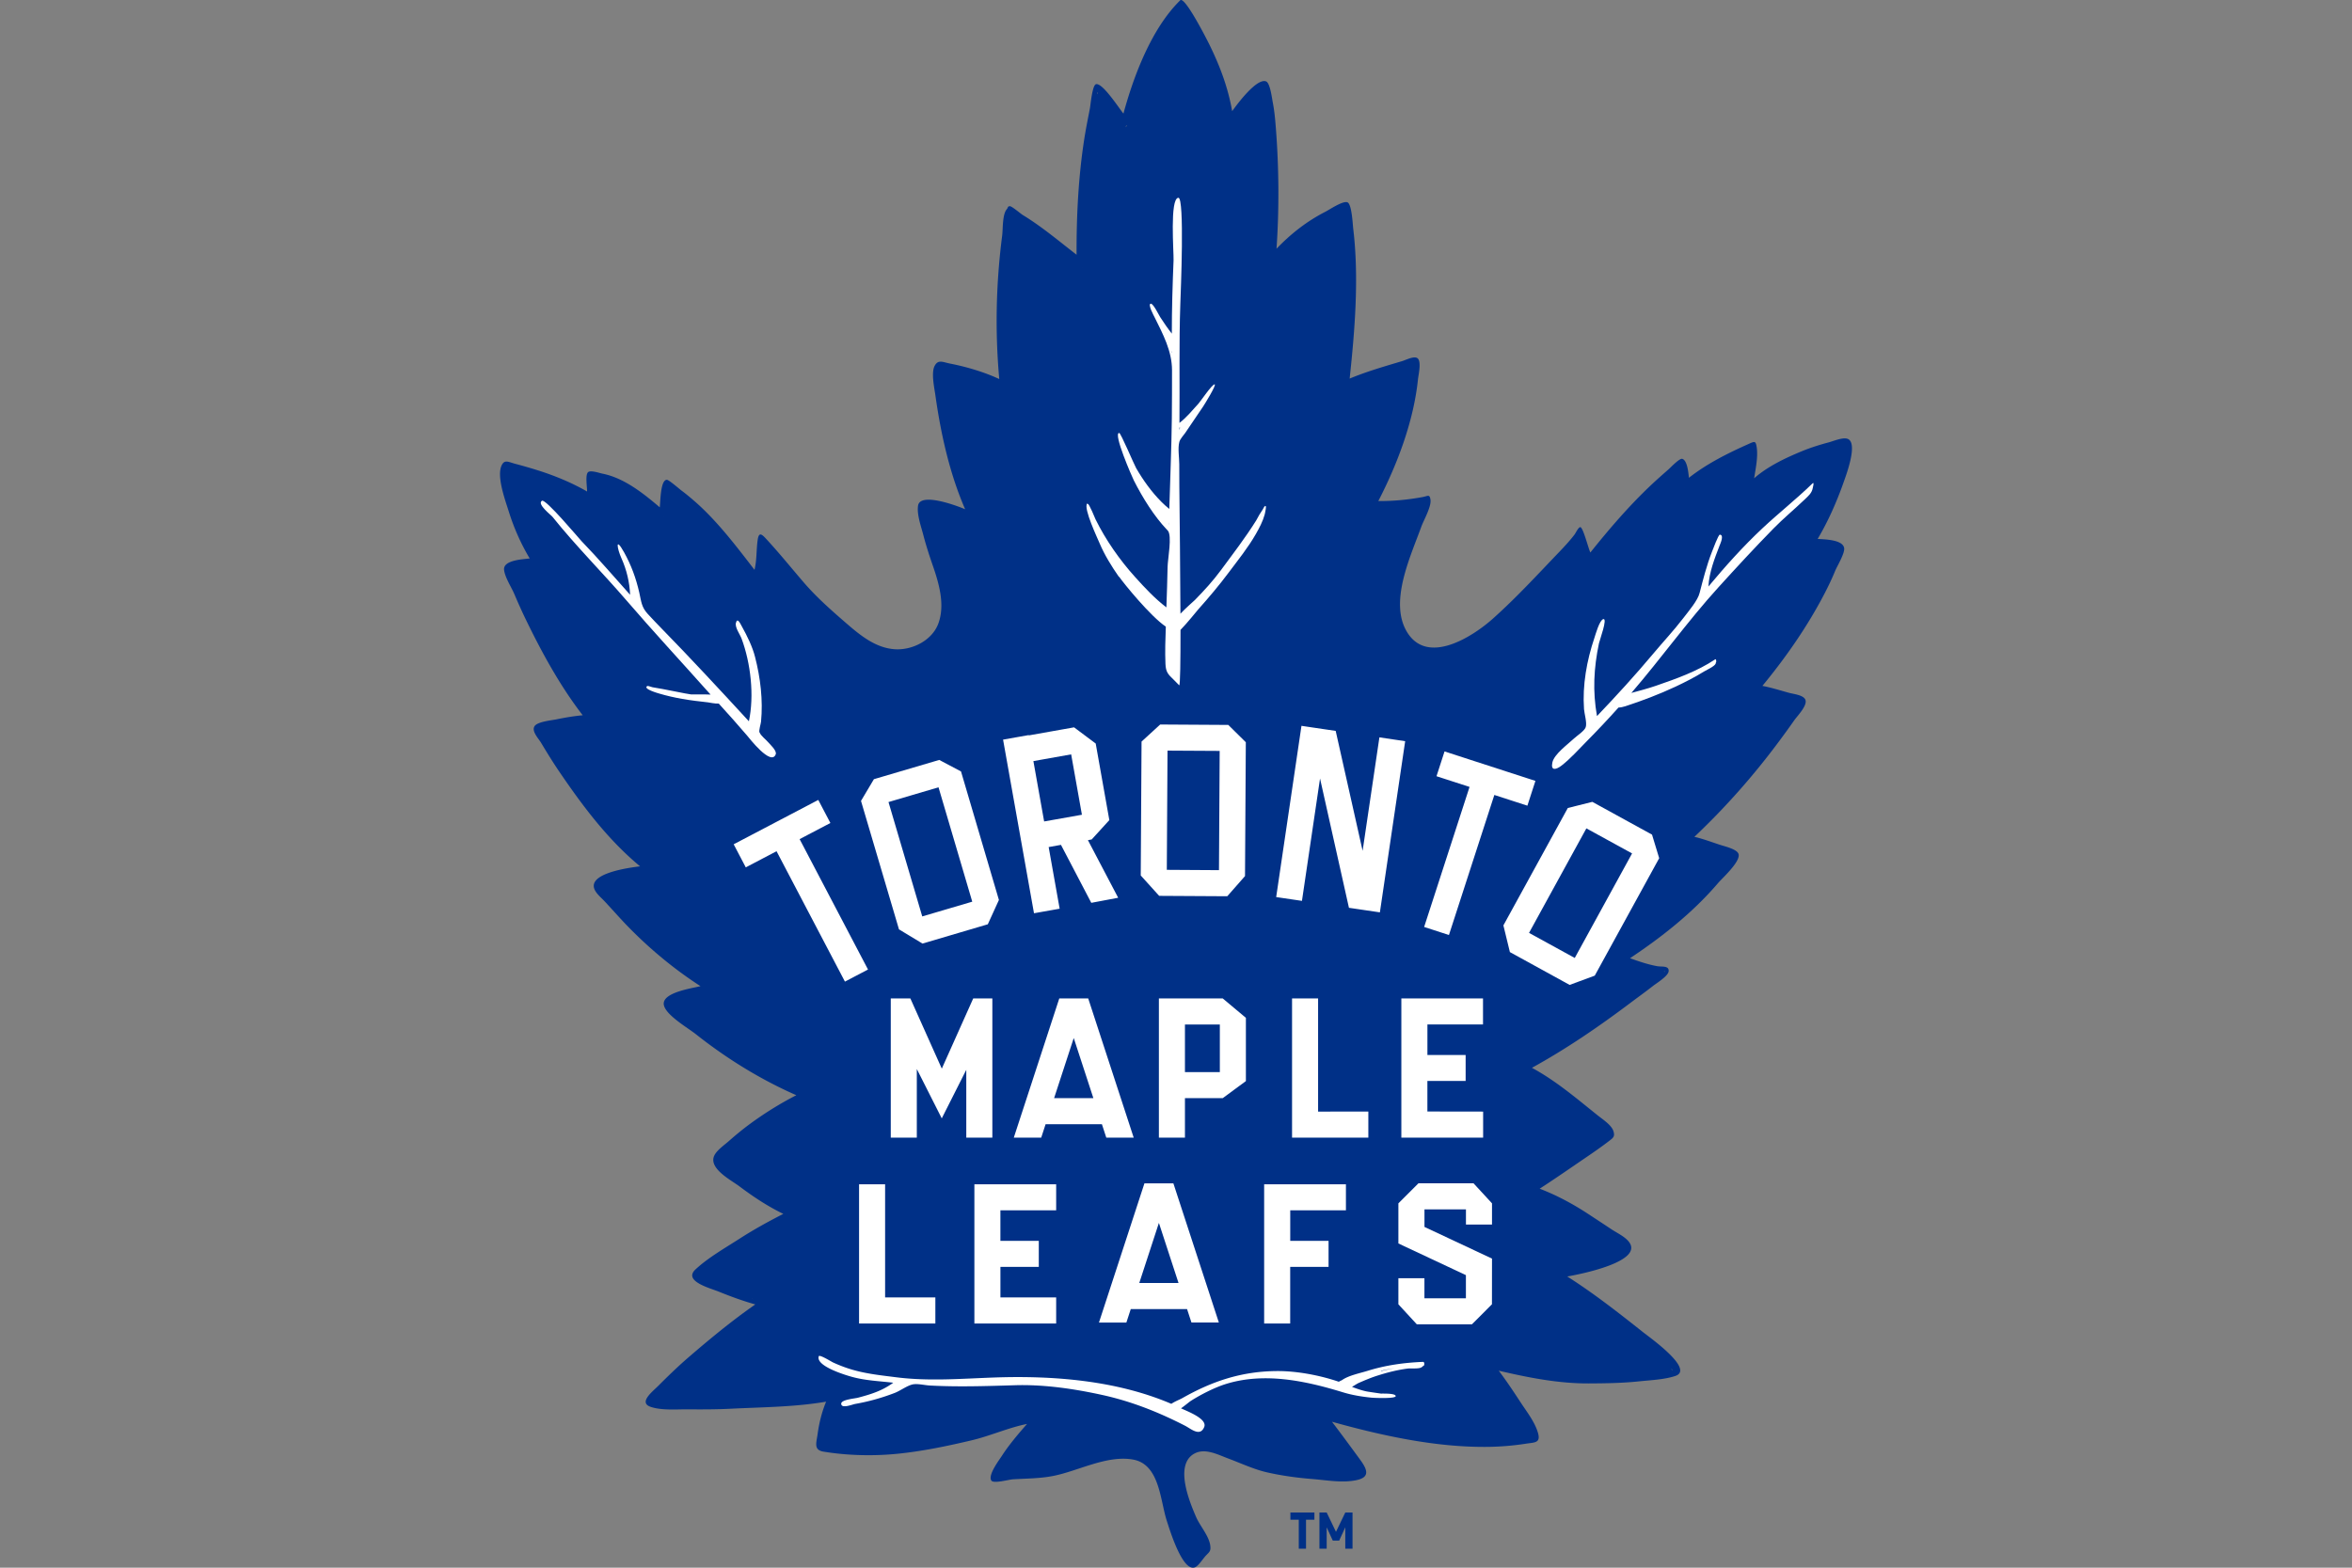 <svg xmlns="http://www.w3.org/2000/svg" viewBox="0 0 960 640" width="960" height="640" xml:space="preserve"><rect x="0" y="0" width="960" height="640" fill="#808080" stroke="none"/><path fill="#003087" d="M533.07 620.413v11.824h-2.957v-11.824h-3.422v-2.938h9.802v2.938h-3.423zm16.023 11.824v-8.713l-2.49 5.428h-2.611l-2.49-5.428v8.713h-2.957v-14.762h2.956l3.797 7.883 3.795-7.883h2.957v14.762h-2.957z"/><path fill="#003087" d="M481.631.22c-11.625 11.427-18.893 30.737-23.085 46.15-1.666-1.98-8.453-12.572-11.172-12.007-1.554.323-2.24 8.483-2.53 9.986-.793 4.09-1.625 8.176-2.267 12.29-2.43 15.59-3.22 31.594-3.16 47.356-7.18-5.55-14.19-11.494-21.95-16.213-.85-.52-4.53-3.686-5.3-3.6-1.03.118-.6.498-1.24 1.24-1.85 2.15-1.53 8.054-1.88 10.79-2.51 19.447-2.95 39.005-1.18 58.532-6.17-2.868-13.37-4.998-20.04-6.302-3-.587-4.9-1.832-6.35.948-1.47 2.805-.1 9.037.32 12.03 2.2 15.654 5.81 31.95 12.14 46.477-3.71-1.58-18.36-6.988-19.22-1.473-.56 3.6 1.27 8.572 2.15 11.99 1.09 4.188 2.41 8.28 3.83 12.37 2.55 7.354 5.14 16.158 2.28 23.826-2.56 6.88-10.66 10.887-17.68 10.44-8.08-.513-14.44-5.902-20.28-10.965-5.9-5.117-11.77-10.293-16.87-16.22-5.23-6.07-10.33-12.41-15.78-18.254-1.94-2.076-2.74-1.983-3.15 1.08-.53 4.03-.29 7.874-1.25 11.94-7.48-9.707-15.49-20.3-24.81-28.31-1.63-1.41-3.31-2.813-5.05-4.097-.78-.576-5.06-4.338-5.9-4.35-2.71-.036-2.62 9.275-2.92 11.232-6.69-5.69-14.52-11.98-23.37-13.74-1.22-.24-4.94-1.56-5.93-.56-1.19 1.21-.29 6.18-.37 7.84-6.19-3.58-13.16-6.45-19.97-8.6-3.1-.98-6.26-1.89-9.41-2.72-2.76-.73-4.37-1.92-5.56.83-1.98 4.59 1.6 14.2 2.99 18.67a89.67 89.67 0 0 0 8.54 19.17c-3.24.35-10.94.75-10.46 4.7.39 3.13 2.97 6.97 4.21 9.89 1.47 3.45 2.99 6.88 4.63 10.26 6.58 13.58 14.02 27.2 23.25 39.16-3.66.33-7.24.95-10.84 1.69-1.97.4-7.63.92-8.82 2.77-1.31 2.03 1.6 4.99 2.68 6.79 2.35 3.92 4.74 7.82 7.31 11.6 9.59 14.11 19.87 27.87 33.09 38.82-4.34.54-21.32 2.75-18.62 9.35.75 1.83 2.84 3.54 4.09 4.87 2.96 3.16 6.54 7.22 9.11 9.87 8.94 9.26 19.25 17.86 30.08 24.83-3.33.86-16.08 2.59-14.94 7.77.9 4.13 9.81 9.28 12.98 11.79 12.63 9.99 26.31 18.47 41.07 24.96-6.64 3.41-13.11 7.43-19.11 11.86-2.94 2.17-5.77 4.51-8.51 6.93-1.81 1.6-5.13 3.85-6.01 6.2-1.91 5.11 7.088 9.72 10.358 12.18 5.656 4.25 11.58 8.19 17.964 11.27-6.086 3.12-12.136 6.44-17.884 10.15-5.93 3.82-12.77 7.7-17.95 12.52-5.17 4.81 5.95 7.64 9.523 9.09 4.86 1.98 9.82 3.79 14.88 5.21-9.46 6.57-18.55 14.09-27.27 21.6-4.3 3.71-8.38 7.68-12.39 11.69-2.34 2.34-8.14 6.79-3.04 8.53 4.53 1.54 10.67.96 15.41 1.01 5.78.05 11.57.04 17.35-.25 12.97-.65 25.99-.68 38.84-2.88-1.75 4.24-2.85 8.7-3.47 13.24-.5 3.61-1.7 6.48 2.41 7.16 9.8 1.61 20.4 1.86 30.266.86 10.17-1.03 20.08-3.1 30.02-5.44 7.658-1.79 15.136-5.2 22.78-6.726-3.624 4.15-7.302 8.43-10.294 13.07-1.08 1.68-5.72 7.75-4.29 10.01.9 1.417 6.89-.35 8.916-.48 5.485-.34 11.08-.31 16.49-1.4 10.19-2.04 21.81-8.55 32.446-6.66 10.87 1.93 11.06 16.62 13.77 24.96 1.31 4.055 6.53 21.22 11.61 18.99 1.35-.59 3.18-3.47 4.27-4.65 1.46-1.57 2.13-1.8 1.9-3.963-.42-4.06-4.18-8.14-5.78-11.825-2.7-6.22-9.03-21.46-.696-25.97 4.34-2.34 9.55.45 13.695 1.99 5.23 1.944 10.45 4.435 15.89 5.684 6.09 1.393 12.39 2.24 18.61 2.74 5.81.47 12.09 1.65 17.87.46 5.77-1.19 4.467-4.387 1.54-8.39-3.78-5.17-7.59-10.36-11.47-15.46 20.37 5.683 42.43 10.52 63.66 10.25 5.228-.068 10.29-.49 15.46-1.29 3.55-.55 6.13-.216 4.97-4.35-1.27-4.52-4.59-8.68-7.11-12.54-2.863-4.378-5.76-8.74-8.915-12.92 11.98 2.81 24.25 5.24 36.6 5.2 6.886-.027 13.84-.127 20.69-.847 4.656-.49 10.336-.71 14.786-2.2 8-2.69-10.48-15.72-13.22-17.9-9.95-7.9-20.17-15.9-30.9-22.71 4.84-.83 31.83-6.06 25.04-14.32-1.71-2.077-4.945-3.57-7.135-5.038-3.13-2.1-6.3-4.16-9.45-6.23-6.17-4.047-12.81-7.62-19.71-10.25 6.26-4.05 12.38-8.306 18.53-12.5 3.23-2.2 6.53-4.46 9.63-6.85 1.79-1.38 2.69-1.86 1.92-4.22-.79-2.45-4.43-4.79-6.36-6.337-2.74-2.19-5.45-4.406-8.19-6.587-5.92-4.71-12.01-9.26-18.69-12.855 14.11-7.766 27.293-16.797 40.15-26.47 3.08-2.317 6.22-4.556 9.25-6.94 1.41-1.11 6.21-4.03 6.4-5.994.24-2.42-2.82-1.75-4.67-2.09-3.806-.69-7.47-1.95-11.11-3.25 13.114-8.71 25.745-18.7 35.99-30.72 1.71-2.01 9.53-9.01 8.265-11.98-.79-1.86-5.56-2.96-7.38-3.55-3.483-1.13-7.024-2.49-10.59-3.3 12.72-12.032 24.27-25.11 34.7-39.18 2.044-2.75 4.064-5.53 6.03-8.34 1.33-1.903 5.61-6.19 4.54-8.53-.85-1.863-4.8-2.24-6.59-2.73-3.62-.98-7.224-2.153-10.915-2.843 9.69-11.78 18.4-24.28 25.44-37.84 1.55-2.99 2.99-6.03 4.27-9.15.79-1.92 4.03-7.2 3.65-9.32-.63-3.49-8.24-3.497-10.8-3.69 4.29-7.238 7.73-15.04 10.53-22.96 1.11-3.145 5.98-16.014 1.81-17.85-1.92-.85-5.92.89-7.75 1.373-3.73 1-7.37 2.12-10.96 3.6-6.84 2.82-13.96 6.176-19.56 11.08.61-3.88 1.636-8.75 1.05-12.633-.415-2.79-.823-2.48-3.53-1.273-8.363 3.72-16.946 8.034-24.14 13.71-.18-1.688-.59-7.18-2.745-7.74-1.11-.29-4.71 3.53-5.54 4.254-2.49 2.19-4.98 4.38-7.39 6.66-8.925 8.46-16.87 17.73-24.55 27.32-.766-1.44-3.01-10.48-4.15-10.35-.77.087-1.88 2.45-2.27 2.97-1.98 2.6-4.18 4.96-6.44 7.32-8.87 9.25-17.26 18.41-26.83 26.98-8.4 7.52-26.96 19.43-35.26 5.35-7.22-12.23 1.6-30.76 5.91-42.7.99-2.76 4.25-8.32 3.77-11.2-.37-2.28-1.02-1.41-3.16-1.01-5.97 1.1-12.06 1.7-18.12 1.63 7.81-15.11 14.443-32.68 16.19-49.718.18-1.74 1.54-7.44-.27-8.63-1.44-.94-4.68.77-6.14 1.21-7.23 2.16-14.49 4.243-21.48 7.143 2.136-19.9 3.86-41.22 1.46-61.157-.21-1.77-.57-9.99-2.33-10.78-1.79-.81-7.36 2.978-9.05 3.84-7.614 3.91-14.01 8.93-19.93 15.08 1.11-16.04.99-32.94-.25-48.98-.27-3.59-.59-7.22-1.283-10.76-.29-1.44-1.06-7.91-2.725-8.56-3.81-1.49-11.8 9.28-13.844 12.15-1.71-9.68-4.96-18.343-9.286-27.16-.8-1.64-10.05-19.96-11.94-18.1m-12.14 24.1-.46.945c.13-.33.284-.643.46-.946m-.07.13c-.05.1-.05.1 0 0m45.9 11.73c0 .01-.36.236 0 0m-67.39 1.6c.185.178.136.43-.15.755l.15-.754m11.69 13.37c.194.23.13.52-.19.87l.19-.86m89.392 34.323c0 .003-.256.08 0 0m-136.356 3.44c.01.008-.06.464 0 0m109.743 14.218c-.014.013-.003.003 0 0m-.007.006c-.025.025-.013.013 0 0m-1.786 2.49c-.017.213-.004.05 0 0m-.017.158c-.03.363-.006.074 0 0m-2.108 1.73c-.01.053-.64.75 0 0m-76.95 1.458c0-.14.1 1.138 0 0m108.07 39.75c-.02.212-.02.212 0 0m27.43.506c0 .008-.47.14 0 0m-193.56 1.883s-.01.04 0 0m27.14 9.22c.01 0 .04.5 0 0m137.58.38c-.01.01-.22.1 0 0m205.1 21.49c.02 0 .03 0 0 0m-37.9.76c0 .01-.84.31 0 0m-28.4 8.49s-.1.12 0 0m-444.91 3.15s0 .07 0 0m-1.9.93c-.02.3-.02.3 0 0m-.02.22c-.01.11-.01.11 0 0m8.4.19c.08.02.86.26 0 0m.25.07s.04.01 0 0m438.871 3.16c0 .02-.46.373 0 0m-415.41 2.04c.008 0-.08.574 0 0m309.38 4.36c-.004.02-.694.18 0 0m-204.75 3.244c.005 0 .028.23 0 0m-105.94 2.217c.02.01-.12.696 0 0m373.868 8.54c.004.03-.33.464 0 0m.37 1.73c.264 1.093.054.24 0 0m-334.06 1.17c.025.036.03.825 0 0m425.32.71c.12 0 .07 0 0 0m-87.79 6.78c-.032.047-.17.227 0 0m-428.128 1.21c.017-.002.35.483 0 0m-13.65 1.54c.002.004.008.02 0 0m507.65 49.71c.192.02.09.01 0 0m20.09 4.26c.12.04.11.04 0 0m-492.735 7.398c.01 0 .186.213 0 0m-22.586 3.895s.02.033 0 0m488.25 51.6c.29.13.29.132 0 0m-463.989 12.697s.055.08 0 0m2.725 5.447c-.37-.384.28.295 0 0m432.75 28.93.604.075c-.17.124-.37.1-.61-.074m-387.78 7.777c.03-.01.67.406 0 0m-17.7 5.42c0-.002.34.32 0 0m382.22 52.475c.04.05.01.02 0 0m6.63 47.38c.15.112.1.08 0 0m-377.89 11.403c0-.003.27.155 0 0m22.19 9.143c-.26-.09-.05-.022.64.205-.22-.05-.44-.11-.65-.2m.04.02c.08.03.01 0 0 0m375.37 28.6.53.52c-.25 0-.43-.17-.53-.52m-341.01 10c-.2.04-.13.03 0 0m-75.69 2.85c.01-.01.62.09 0 0m275.02 7.99c.01.01.03.01 0 0m-128.97 1.69c-.58.19-.28.09 0 0m214.17 3.71c.06.15.1.23 0 0m-71.1 14.95c.22.28.07.09 0 0m-118.7 1.01c-.16.05-.16.05 0 0m-29.87 1.15c-.4.15-.02.01 0 0m78.87 8.79c.03.14.03.14 0 0"/><g fill="#FFF"><path d="m516.23 209.95-.024.075c0 .012.005-.01.023-.075z"/><path d="M456.748 235.407c1.96 2.818 12.81 16.184 19.095 20.414-.188 5.072-.36 10.177-.147 15.204.144 3.375 1.073 4.28 3.443 6.55.09.087 2.156 2.204 2.175 2.204.41 0 .534-10.027.527-22.63 2.645-2.673 6.622-7.676 7.257-8.388 4.373-4.903 8.554-9.85 12.482-15.117 3.85-5.162 7.822-10.042 11.03-15.656 1.434-2.51 2.823-5.15 3.596-7.96.018-.12 1.074-4.48.076-3.23-.003.01-.006.01-.01.02.02-.27-.004-.39-.09-.23-.255.47-.515.94-.777 1.4-.98 1.39-1.85 2.91-2.67 4.48-4.41 7.04-9.43 13.57-14.4 20.3-3.21 4.35-6.84 8.34-10.62 12.18-.54.55-3.76 3.29-5.9 5.59-.07-18.5-.33-39.54-.36-42.91-.06-6.03-.14-12.07-.12-18.1.01-2.7-.68-6.56.04-9.16.32-1.17 1.71-2.65 2.38-3.61 2.45-3.56 4.85-7.16 7.28-10.74.56-.83 5.69-9.11 4.72-9.11-1.06 0-5.77 6.98-6.56 7.84-2.48 2.7-4.86 5.69-7.79 7.9.16-16.21-.21-32.39.36-48.59.16-4.55 1.8-43.52-.8-43.32-3.6.27-1.83 22.38-1.96 25.51-.41 9.98-.72 19.97-.71 29.95-1.72-2.18-3.25-4.43-4.76-6.76-.6-.93-2.7-5.34-3.77-5.46-1.55 0 1.35 5.22 1.43 5.41 3.48 7.02 7.17 13.89 7.18 21.77 0 6.59-.01 13.17-.08 19.76-.13 12.29-.7 24.57-1.03 36.85-1.06-.86-2.47-2.1-3.18-2.85-4.04-4.04-7.52-8.9-10.37-13.84-.87-1.52-6.26-14.33-6.9-14.33-2.62 0 5.27 17.99 5.98 19.4 3.64 7.19 8.33 14.64 13.4 19.99l.42.43c1.91 2.04-.01 11.69-.05 14.87-.08 5.51-.32 11.01-.49 16.52-4.74-3.63-8.77-7.95-12.76-12.38-6.32-7-12-15.13-16.17-23.59 0 0-2.71-6.69-3.16-6.24-.12-.16-.22-.22-.29-.13-1.47 2.02 4.21 14.01 5.14 16.22 2.02 4.79 4.9 9.4 7.86 13.66l.053-.091zm24.666-60.86c.278-.21.275.13-.008 1.023l.008-1.023zm-21.573 10.875c.168.298.32.604.455.917-.15-.306-.303-.61-.455-.917zm17.273 28.832c-.08-.075.033-1.014.035-1.042l-.035 1.042zM478.364 143.929v-.804c.11.794.11 1.062 0 .803zM309.986 299.07c-.315-.968.545-3.442.646-4.49.844-8.71-.255-17.915-2.443-26.367-1.04-4.158-3.24-8.627-5.378-12.46-.676-1.213-1.834-3.83-2.437-1.45-.464 1.834 1.672 4.686 2.307 6.392 3.737 10.03 5.23 23.23 2.993 33.77-11.58-12.59-24.2-26.2-35.587-37.83-1.92-1.96-3.81-3.96-5.67-5.97-2.61-2.82-2.64-5.01-3.49-8.77-1.31-5.77-3.29-11.2-6.18-16.38-3.79-6.81-2.86-1.53-1.08 2.43 2.1 4.67 3.31 9.75 3.52 14.87-6.57-7.32-12.97-14.82-19.81-21.88-.96-.99-14.7-17.42-16.16-16.5-2.26 1.33 3.93 5.98 4.35 6.63 9.4 11.75 20.26 22.58 30.09 34 10.72 12.46 21.92 24.54 32.85 36.8l1.53 1.7c-3.2-.16-7.24-.02-8.03-.08-1.46-.12-11.25-2.25-15.65-2.91-1.08-.36-2-.61-2.17-.5-1.97 1.16 4.62 2.99 4.89 3.07 3.03.91 6.18 1.61 9.29 2.16 3.53.63 7.11 1.04 10.67 1.44.45.05 2.71.57 4.34.49 3.89 4.3 7.78 8.61 11.54 13.03.76.88 9.83 12.69 11.71 7.67.55-1.46-2.34-4.04-3.06-4.9-.9-1.09-3.08-2.69-3.52-4.03l-.06.065zM739.806 197.347c-6.553 6.378-13.773 12.074-20.452 18.33-7.882 7.382-15.12 15.476-22.04 23.766.325-5.865 2.505-11.384 4.584-16.79.2-.52 1.985-4.328.064-4.372-.6-.014-2.94 6.33-3.24 7.09-2.097 5.314-3.645 11.426-5.004 16.695-.734 3.04-4.41 7.35-6.842 10.51-3.773 4.91-8.052 9.46-12.03 14.22-7.354 8.78-15.106 17.26-23.013 25.54-1.818-10.17-1.314-19.58.797-29.68.272-1.3 3.616-10.32 1.8-9.91-1.575.35-3.254 6.49-3.646 7.65-3.126 9.24-4.943 19.35-4.247 29.11.13 1.82 1.28 5.57.7 7.35-.5 1.53-3.71 3.6-4.79 4.63-2.42 2.3-8.13 6.38-8.84 9.84-.72 3.48 1.56 2.92 3.77 1.21 3.7-2.88 6.92-6.54 10.21-9.86 4.44-4.49 8.79-9.11 13.02-13.83.82-.01 1.93-.24 2.83-.54 6.69-2.18 13.8-4.87 20.44-7.98 3.97-1.87 7.86-3.85 11.59-6.16 1.02-.63 4.39-2.12 4.81-3.27.01-.05.04-.19.07-.38.09-.13.15-.25.16-.37.01-.11.01-1.27-.46-.96-7.29 4.89-15.93 7.93-24.18 10.78-3.31 1.14-6.65 2-10.01 2.92l.07-.08c12.08-14.03 22.94-29.24 35.36-42.93 7.42-8.17 14.86-16.25 22.59-24.13 4.01-4.09 8.44-7.74 12.57-11.7 1.61-1.55 3.07-2.68 3.46-4.87-.01.06.69-2.6-.05-1.89l-.05.06zm-90.798 97.85"/><path d="M700.263 270.887c-.004.014-.015.03-.02.043-.004.028 0 .02.02-.043zM581.016 555.974c-7.805.307-15.318 1.328-22.797 3.657-3.032.945-7.737 1.887-10.356 3.723-.384.27-.998.432-1.388.747-7.82-2.672-17.27-4.445-25.43-4.37-14.29.117-26.26 4.11-38.58 11.107-.78.45-2.95 1.29-4.37 2.27-22.37-9.57-48.19-11.59-72.25-10.75-13.45.47-26.66 1.61-40.11-.1-5.53-.7-11.17-1.29-16.57-2.73-3.19-.84-6.17-1.95-9.16-3.32-.58-.26-5.5-3.34-5.81-2.54-1.4 4.07 11.18 7.79 13.66 8.46 5.49 1.5 11.12 1.7 16.74 2.36-4.45 3.28-9.16 4.74-14.41 6.12-1.37.36-6.86.78-6.83 2.45.03 2.17 4.48.31 5.77.08 5.51-.97 10.76-2.45 16.01-4.46 2.31-.88 4.92-2.89 7.22-3.46 2.01-.49 4.98.29 7.12.41 11.54.63 23.18.24 34.73-.11 11.82-.37 24.17 1.44 35.7 3.97 11.91 2.61 23.07 7.04 33.89 12.61 2.25 1.16 6.05 4.61 7.72.47 1.35-3.35-6.82-6.38-9.47-7.62 1.64-1.16 3.44-2.68 3.96-3.01 4.16-2.65 9.67-5.42 13.95-6.8 15.82-5.08 32.83-1.45 48.21 3.27 3.78 1.16 7.69 1.78 11.62 2.18.9.1 10.32.53 9.88-.73-.32-.92-3.58-.95-6.01-.93-2.64-.38-5.46-.79-6.04-.92-2.03-.45-3.91-1.11-5.78-1.82 1.08-.64 2.15-1.36 2.81-1.64 2.54-1.11 5.22-2.24 7.83-3.04 3.96-1.25 7.97-2.27 12.1-2.8 1.37-.17 4.66.23 5.69-.55-.18.14.37-.23.66-.55.18-.07.31-.15.35-.26.08-.23.18-1.33-.33-1.3l.071-.074zM569.006 558.594c-1.8.33-3.576.718-5.348 1.185l.023-.153a59.67 59.67 0 0 1 2.307-.52c.997-.2 2.005-.37 3.017-.52l.001.008z"/></g><path fill="#FFF" d="m354.29 395.797-27.914-53.226 12.56-6.586-4.94-9.42-34.538 18.112 4.94 9.42 12.56-6.586 27.912 53.226m246.536-19.025 18.53-57.173 13.49 4.373 3.28-10.118-37.098-12.025-3.28 10.117 13.49 4.37-18.532 57.17m-129.738 86.01h11.19l-18.566-56.83H432.36l-18.566 56.83h11.19l1.793-5.49h22.98l1.792 5.49zm-21.298-16.13 8.015-24.54 8.01 24.53h-16.03l.005.01zm56.058 91.61h11.19l-18.567-56.83H467.12l-18.566 56.835h11.19l1.793-5.49h22.978l1.794 5.49v-.005zm-21.298-16.13 8.015-24.54 8.01 24.53h-16.03l.005.01zm143.976-9.97-27.566-12.93v-7.17h16.93v6.19h10.635v-8.65l-7.54-8.18h-22.48l-8.19 8.18v16.38l27.56 12.93v9.46h-16.93v-8.19h-10.63v10.64l7.53 8.18h22.48l8.18-8.19m-26.35-78.7v-12.46h15.61v-10.62h-15.6v-12.46h22.69v-10.63h-33.33v56.836h33.38v-10.63m-67.36 0v-46.2h-10.63v56.832h31.14v-10.637m-127.42 40.31v-10.63h-33.38v56.834h33.38v-10.637h-22.75v-12.462h15.66v-10.635h-15.669v-12.462m141.03 0v-10.636h-33.38v56.833h10.63v-23.1h15.66v-10.635h-15.64v-12.462m-165.36 35.56v-46.196h-10.63v56.833h31.14v-10.637m126.75-114.148-9.454-7.918h-26.056v56.83h10.635v-16.122h15.422l9.455-6.974v-25.816h-.002zm-24.876 2.718h14.24v19.435h-14.24v-19.435zm-86.42-10.636-12.825 28.663-12.83-28.663h-8v56.832h10.63v-28.02l4.23 8.37.01.025 5.94 11.76v-.01.01l5.95-11.79 4.06-8.04v27.69h10.64v-56.83m168.5-105.02-10.52-1.56-6.85 46.32-10.99-48.96-3.45-.51-.41-.06-7.25-1.07-2.86-.43-10.32 69.91 10.52 1.55 7.38-49.96 11.8 52.79 7.4 1.09 5.23.77m-117.79-3.89 10.97-2.07-12.35-23.52 1.54-.28 7.2-7.9-5.56-31.26-8.83-6.61-18.48 3.29-.02-.13-10.48 1.86 12.62 70.88 10.47-1.86-4.48-25.16 5.02-.9 12.36 23.63.02.03zm-23.64-57.86 15.42-2.75 4.39 24.65-15.42 2.74-4.39-24.65v.01zm-14.08 56.65-15.46-52.43-8.88-4.7-26.67 7.86-5.27 8.87 15.5 52.44 9.6 5.8 26.66-7.87 4.55-9.97h-.03zm-45.06-39.93 20.42-6.02 13.77 46.69-20.41 6.02-13.78-46.7v.01zm145.52 30.24.33-54.66-7.15-7.07-27.8-.17-7.61 6.97-.33 54.66 7.52 8.32 27.8.16 7.24-8.24v.03zm-31.62-51.24 21.28.12-.29 48.68-21.29-.13.29-48.69.01.02zm174.381 91.85 26.29-47.93-2.924-9.62-24.366-13.38-10.01 2.51-26.29 47.92 2.65 10.9 24.39 13.4 10.283-3.8h-.023zm-3.434-60.11 18.66 10.23-23.4 42.68-18.66-10.24 23.41-42.68-.01.01z"/></svg>
